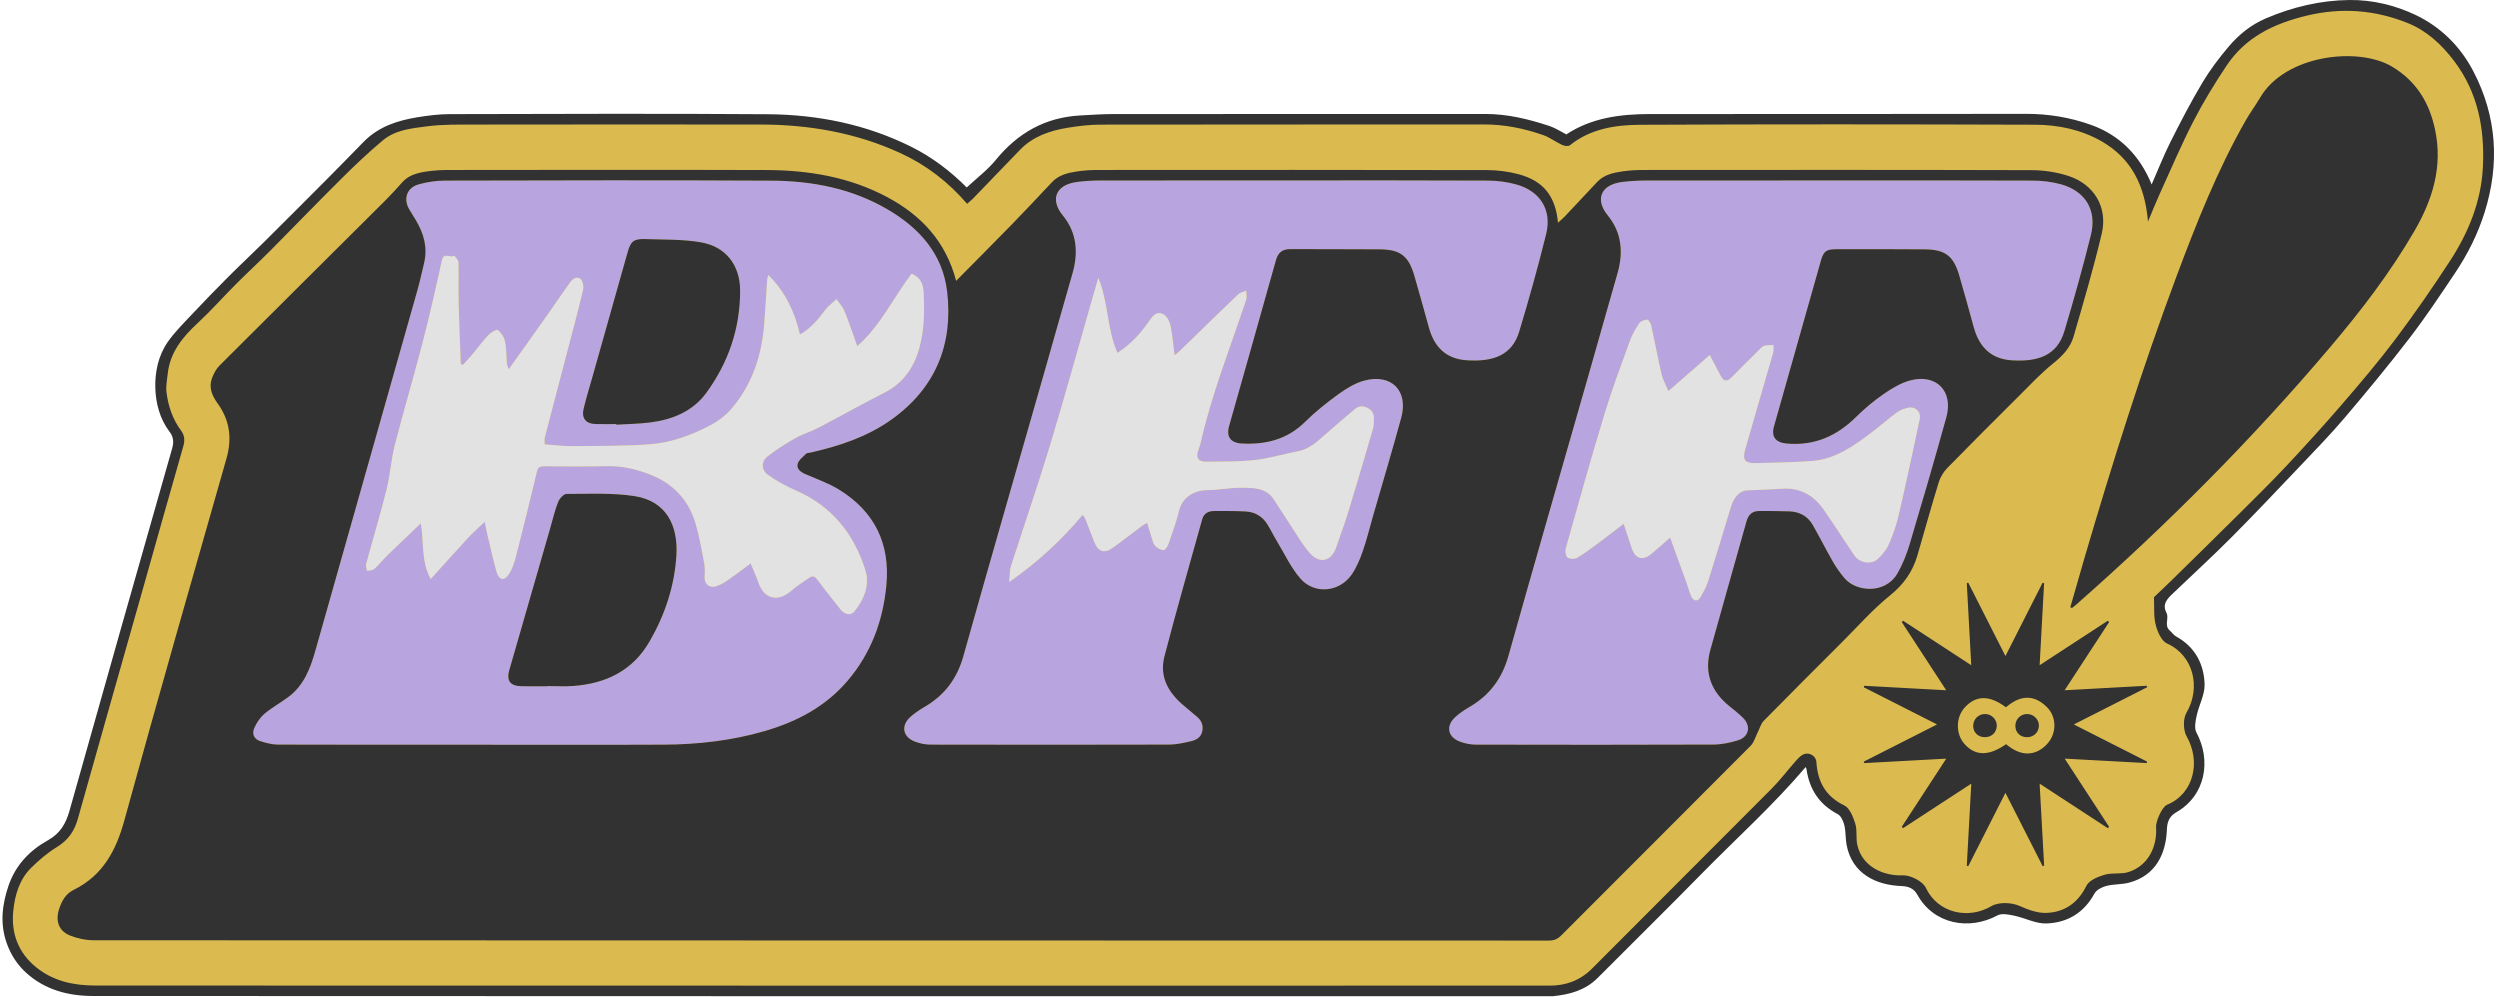 <?xml version="1.0" encoding="UTF-8"?><svg xmlns="http://www.w3.org/2000/svg" xmlns:xlink="http://www.w3.org/1999/xlink" height="200.0" preserveAspectRatio="xMidYMid meet" version="1.0" viewBox="-0.5 -0.0 501.7 200.0" width="501.7" zoomAndPan="magnify"><g clip-rule="evenodd" fill-rule="evenodd"><g id="change1_1"><path d="M311.031,198.663l-93.564-0.001 c-66.451,0-132.913-0.006-199.362-0.045c-5.145-0.003-9.354-1.461-12.512-4.335c-1.634-1.487-2.802-3.272-3.57-5.457 c-1.125-3.2-1.006-6.588,0.376-10.663c1.211-3.571,3.675-6.408,7.323-8.43c3.209-1.779,4.327-4.521,4.943-6.713 c6.169-21.945,12.904-45.722,20.591-72.685c0.496-1.739,0.264-3.154-0.729-4.456c-2.029-2.667-2.534-5.841-2.6-8.032 c-0.07-2.308,0.272-5.66,2.295-8.533c1.104-1.566,2.493-3.029,3.836-4.442l0.786-0.831c2.365-2.516,4.851-5.079,7.386-7.62 c1.241-1.242,2.508-2.461,3.775-3.68c1.111-1.069,2.223-2.138,3.317-3.223c4.368-4.335,8.717-8.689,13.058-13.05 c1.513-1.519,3.011-3.053,4.51-4.584l2.533-2.587c2.344-2.382,5.452-3.778,10.081-4.528c1.719-0.278,3.981-0.601,6.229-0.605 l9.904-0.021c9.011-0.022,18.021-0.045,27.032-0.045c10.072,0,18.887,0.03,26.948,0.088c10.354,0.075,19.857,2.236,28.245,6.423 c3.823,1.908,7.439,4.566,10.748,7.902l0.861,0.868l0.892-0.836c0.615-0.575,1.249-1.129,1.88-1.68 c1.413-1.234,2.875-2.51,4.094-4.003c4.337-5.311,9.56-8.067,15.966-8.431l0.965-0.055c1.885-0.109,3.835-0.223,5.734-0.226 c13.674-0.01,27.348-0.01,41.023-0.011c11.199-0.001,22.398-0.001,33.598-0.006c4.691,0,9.1,1.254,12.418,2.348 c0.688,0.227,1.371,0.607,2.098,1.011c0.369,0.204,0.744,0.413,1.129,0.607l0.654,0.33l0.609-0.404 c5.172-3.425,11.281-3.87,16.023-3.875c7.081-0.007,14.16-0.01,21.24-0.01l19.508,0.003c11.592,0,23.188-0.005,34.781-0.032 c4.416,0,8.615,0.713,12.582,2.122c5.33,1.895,9.187,5.683,11.463,11.262l1.123,2.754l1.193-2.724 c0.396-0.899,0.778-1.802,1.16-2.701c0.848-2.007,1.65-3.9,2.586-5.764c1.902-3.784,3.988-7.833,6.35-11.794 c1.345-2.259,3.039-4.583,5.178-7.105c2.08-2.453,4.371-4.192,7.003-5.316c5.429-2.319,10.913-3.524,16.3-3.582l0.282-0.002 c4.173,0,8.476,1,12.442,2.894c4.699,2.242,8.498,5.952,10.988,10.729c4.458,8.562,5.189,17.771,2.17,27.373 c-1.263,4.019-3.191,7.981-5.732,11.778l-0.494,0.737c-2.736,4.091-5.565,8.321-8.596,12.269 c-4.572,5.956-9.344,11.655-12.988,15.956c-2.377,2.803-4.973,5.525-7.482,8.159l-2.805,2.949 c-4.04,4.254-8.217,8.653-12.422,12.873c-2.547,2.558-5.225,5.082-7.814,7.525c-1.326,1.25-2.65,2.499-3.967,3.76 c-1.05,1.005-2.807,2.688-1.449,5.307c0.063,0.117,0.023,0.487-0.009,0.784c-0.085,0.789-0.224,2.109,0.957,3.128 c0.128,0.111,0.243,0.242,0.362,0.373c0.279,0.308,0.627,0.689,1.109,0.957c3.264,1.795,4.975,4.672,5.088,8.552 c0.03,1.071-0.377,2.241-0.807,3.48c-0.285,0.817-0.579,1.662-0.767,2.538c-0.3,1.403-0.565,3,0.089,4.222 c2.498,4.654,2.084,11.058-3.541,14.295c-1.676,0.965-2.461,2.366-2.543,4.545c-0.137,3.561-1.402,8.095-6.666,9.474 c-0.635,0.166-1.332,0.229-2.071,0.293c-0.812,0.072-1.651,0.146-2.493,0.367c-1.128,0.296-2.551,1.019-3.17,2.161 c-1.84,3.405-4.719,5.196-8.557,5.324l-0.145,0.001c-1.078,0-2.24-0.386-3.471-0.795c-0.826-0.275-1.68-0.56-2.563-0.744 c-0.709-0.147-1.578-0.328-2.408-0.328c-0.717,0-1.307,0.131-1.806,0.402c-1.763,0.953-3.712,1.459-5.638,1.459 c-3.746,0-6.924-1.857-8.719-5.095c-1.129-2.033-2.918-2.357-4.352-2.413c-3.139-0.123-8.578-1.221-9.723-7.206 c-0.101-0.524-0.137-1.085-0.176-1.677c-0.049-0.763-0.1-1.551-0.291-2.35c-0.131-0.543-0.662-2.368-1.98-3.058 c-3.217-1.683-5.046-4.321-5.59-8.066c-0.039-0.273-0.137-0.487-0.199-0.63l-0.766-1.973l-1.406,1.527 c-4.395,5.179-9.295,9.976-14.033,14.613c-2.217,2.17-4.508,4.414-6.719,6.668c-4.309,4.393-8.744,8.811-13.035,13.083 c-2.627,2.618-5.256,5.235-7.873,7.865c-1.936,1.943-4.393,2.936-8.219,3.318L311.031,198.663z" fill="#DBBB50"/></g><g id="change2_1"><path d="M161.259,91.06c0.18-0.184,0.567-0.164,0.861-0.23 c5.783-1.302,11.37-3.137,16.248-6.607c8.872-6.31,12.455-15.117,11.204-25.728c-0.889-7.539-5.565-12.746-11.964-16.486 c-7.198-4.207-15.129-5.712-23.305-5.759c-21.851-0.123-43.704-0.06-65.556-0.012c-1.735,0.002-3.517,0.287-5.194,0.745 c-2.388,0.652-3.168,2.866-1.95,4.985c0.426,0.74,0.896,1.457,1.334,2.191c1.605,2.679,2.421,5.514,1.666,8.646 c-0.447,1.855-0.853,3.723-1.372,5.557c-6.813,24.099-13.643,48.192-20.466,72.289c-1.001,3.534-2.301,6.904-5.376,9.205 c-1.566,1.174-3.313,2.122-4.806,3.377c-0.873,0.734-1.571,1.796-2.047,2.849c-0.521,1.146-0.098,2.251,1.199,2.653 c1.132,0.353,2.33,0.689,3.5,0.693c13.292,0.048,26.585,0.03,39.877,0.03c12.537,0,25.075,0.044,37.611-0.019 c6.856-0.034,13.64-0.805,20.247-2.729c6.448-1.879,12.222-4.904,16.648-10.118c4.683-5.514,7.078-11.961,7.759-19.107 c0.799-8.381-2.365-14.846-9.51-19.239c-2.078-1.277-4.439-2.1-6.694-3.079c-0.959-0.417-1.86-1.037-1.596-2.069 C159.777,92.322,160.635,91.695,161.259,91.06z M118.492,75.277c2.319-8.219,4.641-16.438,6.958-24.657 c0.617-2.186,1.224-2.721,3.536-2.638c3.755,0.134,7.571,0.011,11.243,0.663c4.979,0.886,7.788,4.603,7.797,9.672 c0.013,7.568-2.348,14.449-6.788,20.524c-2.73,3.733-6.811,5.375-11.295,5.94c-2.236,0.281-4.504,0.306-6.758,0.446 c-0.003-0.041-0.006-0.081-0.009-0.122c-1.357,0-2.716,0.019-4.074-0.005c-2.039-0.033-2.959-1.147-2.468-3.145 C117.186,79.713,117.865,77.501,118.492,75.277z M135.237,111.46c-0.374,6.141-2.291,11.914-5.383,17.266 c-3.408,5.898-8.78,8.459-15.332,8.935c-1.702,0.124-3.421,0.019-5.132,0.019c0,0.012,0,0.024,0,0.035 c-1.762,0-3.524,0.03-5.285-0.007c-2.209-0.045-3.009-1.096-2.397-3.237c2.727-9.521,5.482-19.032,8.23-28.548 c0.502-1.739,0.907-3.517,1.569-5.192c0.269-0.679,1.105-1.611,1.683-1.611c4.562,0.001,9.194-0.249,13.67,0.446 C133.226,100.551,135.6,105.49,135.237,111.46z M153.558,95.238c1.719,1.251,3.628,2.307,5.583,3.151 c7.228,3.12,11.703,8.687,14.01,15.984c0.93,2.941-0.197,5.834-2.134,8.259c-0.787,0.984-1.995,0.757-2.916-0.425 c-1.541-1.977-3.135-3.913-4.617-5.933c-0.533-0.724-1.012-0.738-1.631-0.306c-1.232,0.861-2.521,1.665-3.646,2.652 c-2.565,2.254-5.363,1.576-6.469-1.61c-0.452-1.302-1.035-2.559-1.604-3.945c-1.682,1.244-3.099,2.341-4.571,3.36 c-0.696,0.483-1.461,0.918-2.257,1.193c-1.493,0.519-2.552-0.478-2.403-2.027c0.089-0.925,0.049-1.896-0.125-2.81 c-0.489-2.554-0.933-5.132-1.66-7.622c-1.442-4.945-4.643-8.271-9.532-10.082c-2.729-1.009-5.441-1.608-8.362-1.531 c-4.125,0.106-8.255,0.041-12.383,0.022c-0.772-0.003-1.352,0.073-1.573,0.986c-1.375,5.686-2.753,11.371-4.208,17.036 c-0.338,1.315-0.775,2.698-1.542,3.786c-0.91,1.292-1.909,1.002-2.375-0.642c-0.71-2.504-1.261-5.054-1.87-7.586 c-0.151-0.63-0.265-1.268-0.507-2.436c-1.263,1.212-2.351,2.159-3.325,3.211c-2.45,2.646-4.85,5.338-7.507,8.276 c-1.962-3.562-1.311-7.214-1.984-11.183c-2.49,2.382-4.685,4.453-6.847,6.561c-0.861,0.839-1.599,1.812-2.495,2.608 c-0.332,0.295-0.957,0.259-1.448,0.373c-0.071-0.455-0.301-0.955-0.19-1.361c1.35-4.982,2.849-9.927,4.099-14.935 c0.738-2.95,0.919-6.042,1.674-8.988c1.767-6.895,3.803-13.719,5.585-20.609c1.404-5.429,2.651-10.9,3.839-16.381 c0.399-1.844,1.813-0.347,2.501-1.009c0.289,0.441,0.815,0.878,0.828,1.326c0.075,2.768-0.021,5.538,0.044,8.306 c0.096,4.054,0.28,8.106,0.427,12.16c0.138,0.052,0.276,0.104,0.414,0.155c0.622-0.676,1.269-1.329,1.859-2.032 c1.094-1.306,2.096-2.694,3.258-3.937c0.492-0.524,1.658-1.223,1.881-1.045c0.671,0.533,1.277,1.41,1.453,2.247 c0.305,1.457,0.26,2.986,0.386,4.482c0.024,0.279,0.165,0.548,0.364,1.174c1.43-1.997,2.705-3.761,3.96-5.537 c2.746-3.888,5.509-7.767,8.203-11.689c0.593-0.861,1.356-1.507,2.193-0.955c0.484,0.319,0.734,1.521,0.574,2.203 c-0.985,4.193-2.113,8.354-3.204,12.521c-1.495,5.718-3.006,11.434-4.486,17.156c-0.106,0.41-0.014,0.871-0.014,1.365 c1.942,0.132,3.783,0.375,5.621,0.358c5.118-0.046,10.248-0.013,15.348-0.368c4.443-0.309,8.631-1.857,12.542-3.971 c1.461-0.79,2.872-1.88,3.95-3.136c4.167-4.858,6.079-10.66,6.588-16.964c0.241-2.995,0.396-5.994,0.602-8.991 c0.019-0.271,0.13-0.536,0.228-0.919c3.387,3.354,5.285,7.363,6.347,11.938c2.306-1.317,3.673-3.076,5.035-4.876 c0.633-0.837,1.52-1.482,2.292-2.215c0.546,0.794,1.251,1.522,1.605,2.395c0.918,2.26,1.681,4.582,2.564,7.039 c4.737-4.167,7.289-9.8,10.898-14.533c1.93,0.739,2.354,2.242,2.431,3.821c0.178,3.715,0.133,7.434-0.86,11.059 c-1.096,3.999-3.272,7.117-7.109,9.043c-4.4,2.209-8.684,4.648-13.05,6.925c-1.555,0.811-3.273,1.318-4.795,2.179 c-1.901,1.073-3.75,2.272-5.482,3.602C152.259,92.562,152.21,94.257,153.558,95.238z M413.063,36.97 c-1.816-0.5-3.762-0.726-5.65-0.734c-13.04-0.061-26.08-0.033-39.121-0.033c-12.738,0-25.478-0.01-38.216,0.013 c-1.655,0.004-3.321,0.091-4.964,0.288c-4.512,0.539-5.496,3.631-3,6.679c2.842,3.471,3.199,7.455,1.98,11.684 c-1.961,6.814-3.871,13.644-5.82,20.461c-5.361,18.759-10.789,37.499-16.059,56.283c-1.275,4.547-3.775,7.912-7.81,10.253 c-0.997,0.577-1.974,1.235-2.826,2.002c-1.983,1.783-1.586,4.031,0.896,4.962c1.012,0.379,2.146,0.604,3.227,0.606 c15.859,0.036,31.721,0.05,47.58-0.013c1.678-0.007,3.407-0.354,5.014-0.859c2.219-0.698,2.642-2.878,0.992-4.511 c-0.82-0.813-1.727-1.541-2.632-2.261c-3.72-2.956-5.204-6.714-3.923-11.352c2.386-8.627,4.863-17.229,7.271-25.851 c0.383-1.37,1.2-2.049,2.593-2.043c2.014,0.009,4.029-0.005,6.039,0.079c1.988,0.082,3.621,0.943,4.625,2.689 c1.402,2.44,2.66,4.964,4.064,7.404c0.672,1.165,1.459,2.288,2.332,3.313c2.416,2.838,8.197,3.155,10.564-0.867 c1.08-1.837,1.895-3.885,2.506-5.933c2.533-8.481,5.014-16.979,7.371-25.51c1.447-5.229-2.018-8.772-7.252-7.383 c-1.881,0.499-3.677,1.585-5.303,2.707c-1.979,1.366-3.855,2.933-5.564,4.625c-3.867,3.832-8.354,5.812-13.863,5.343 c-2.268-0.191-3.205-1.344-2.602-3.477c3.139-11.08,6.275-22.16,9.41-33.241c0.521-1.839,1.055-2.282,2.994-2.283 c5.941-0.007,11.883-0.028,17.824,0.026c4.166,0.038,5.809,1.322,6.959,5.304c0.99,3.431,1.951,6.87,2.891,10.314 c1.08,3.964,3.457,6.407,7.713,6.658c5.228,0.309,9.01-0.984,10.469-5.833c1.925-6.402,3.721-12.85,5.334-19.336 C420.347,42.163,418.003,38.334,413.063,36.97z M355.324,70.833c-1.851,6.453-3.757,12.891-5.593,19.349 c-0.609,2.14-0.076,2.807,2.14,2.754c3.712-0.086,7.429-0.153,11.132-0.414c4.896-0.346,8.686-3.145,12.416-5.981 c1.596-1.213,3.09-2.562,4.709-3.74c0.666-0.484,1.512-0.814,2.322-0.98c1.45-0.298,2.611,0.847,2.305,2.283 c-1.373,6.458-2.752,12.916-4.242,19.348c-0.461,1.99-1.15,3.955-1.982,5.82c-0.49,1.104-1.342,2.125-2.244,2.947 c-1.268,1.155-3.627,0.738-4.627-0.726c-2.063-3.025-4.027-6.118-6.107-9.13c-2.016-2.916-4.729-4.541-8.41-4.283 c-2.352,0.163-4.711,0.194-7.064,0.327c-1.424,0.078-2.628,1.369-3.182,3.202c-1.525,5.04-3.046,10.083-4.637,15.103 c-0.344,1.084-0.924,2.109-1.492,3.105c-0.521,0.912-1.35,0.896-1.824-0.062c-0.42-0.844-0.621-1.793-0.944-2.685 c-1.097-3.042-2.204-6.078-3.339-9.198c-1.371,1.197-2.58,2.319-3.859,3.354c-1.707,1.382-3.178,0.863-3.867-1.288 c-0.484-1.514-0.996-3.017-1.594-4.825c-1.676,1.28-3.113,2.403-4.581,3.49c-1.529,1.132-3.037,2.31-4.661,3.292 c-0.518,0.313-1.549,0.314-2.023-0.011c-0.379-0.261-0.504-1.3-0.34-1.88c2.531-8.975,5.037-17.956,7.744-26.877 c1.498-4.938,3.322-9.777,5.078-14.631c0.459-1.262,1.129-2.472,1.875-3.589c0.297-0.443,1.061-0.734,1.629-0.763 c0.26-0.013,0.715,0.741,0.816,1.206c0.723,3.272,1.328,6.572,2.08,9.837c0.238,1.028,0.809,1.979,1.367,3.296 c2.926-2.553,5.576-4.867,8.293-7.237c0.789,1.506,1.494,2.861,2.209,4.208c0.631,1.187,1.344,1.133,2.232,0.217 c1.788-1.842,3.623-3.638,5.449-5.442c0.318-0.315,0.648-0.723,1.045-0.833c0.584-0.164,1.232-0.099,1.852-0.131 C355.382,69.79,355.466,70.344,355.324,70.833z M304.368,66.572c1.961-6.496,3.8-13.036,5.422-19.624 c1.172-4.75-1.152-8.532-5.861-9.893c-1.902-0.55-3.953-0.806-5.938-0.815c-13.04-0.068-26.081-0.037-39.12-0.037 c-12.79,0-25.578-0.01-38.367,0.014c-1.605,0.003-3.222,0.088-4.813,0.289c-4.472,0.57-5.441,3.642-2.916,6.721 c2.845,3.472,3.155,7.471,1.938,11.691c-1.963,6.814-3.879,13.642-5.827,20.46c-5.361,18.759-10.782,37.5-16.054,56.282 c-1.261,4.494-3.737,7.824-7.713,10.153c-0.994,0.583-1.975,1.229-2.842,1.983c-2.057,1.787-1.661,4.113,0.875,5.051 c0.97,0.359,2.051,0.583,3.082,0.586c15.96,0.035,31.921,0.041,47.883-0.005c1.436-0.004,2.89-0.33,4.301-0.654 c1.088-0.251,2.106-0.747,2.362-2.045c0.253-1.28-0.237-2.243-1.225-3.03c-0.786-0.627-1.528-1.309-2.309-1.944 c-3.188-2.603-5.147-5.858-4.066-10.022c2.385-9.196,5.026-18.326,7.567-27.481c0.332-1.197,1.211-1.696,2.381-1.697 c2.113-0.003,4.231-0.026,6.34,0.089c1.862,0.102,3.379,0.97,4.372,2.587c0.709,1.156,1.303,2.382,2.006,3.541 c1.504,2.484,2.75,5.205,4.639,7.356c2.809,3.198,7.77,2.723,10.227-0.761c0.996-1.412,1.684-3.09,2.262-4.733 c0.799-2.273,1.361-4.63,2.029-6.949c1.906-6.62,3.89-13.221,5.701-19.866c1.476-5.41-1.979-8.901-7.43-7.436 c-1.83,0.492-3.582,1.571-5.143,2.697c-2.359,1.705-4.664,3.539-6.73,5.583c-3.582,3.543-7.891,4.591-12.708,4.338 c-2.24-0.118-3.142-1.359-2.531-3.516c3.138-11.08,6.287-22.158,9.388-33.248c0.436-1.554,1.287-2.253,2.902-2.242 c5.99,0.039,11.982-0.01,17.975,0.046c4.129,0.038,5.768,1.347,6.92,5.356c0.986,3.431,1.953,6.868,2.896,10.312 c1.068,3.899,3.402,6.313,7.598,6.594C299.056,72.651,302.923,71.357,304.368,66.572z M249.574,60.169 c-3.181,9.561-6.937,18.936-9.151,28.805c-0.109,0.486-0.32,0.95-0.476,1.428c-0.475,1.461,0.003,2.259,1.526,2.244 c3.29-0.033,6.601,0.034,9.86-0.327c2.91-0.321,5.754-1.211,8.645-1.759c2.201-0.418,3.738-1.82,5.32-3.227 c1.984-1.765,4.031-3.463,6.051-5.188c0.818-0.698,1.648-0.779,2.634-0.254c1.003,0.534,1.308,1.325,1.234,2.36 c-0.042,0.6-0.021,1.223-0.185,1.788c-1.629,5.58-3.262,11.16-4.961,16.719c-0.732,2.395-1.642,4.735-2.438,7.113 c-0.904,2.699-3.223,3.381-5.166,1.236c-1.563-1.725-2.721-3.823-4.025-5.776c-1.14-1.706-2.211-3.458-3.352-5.162 c-1.531-2.285-4.004-2.26-6.307-2.285c-2.343-0.027-4.689,0.462-7.035,0.476c-2.681,0.016-4.995,1.526-5.612,4.057 c-0.559,2.287-1.367,4.516-2.142,6.743c-0.173,0.498-0.69,1.264-1.004,1.243c-0.599-0.041-1.314-0.437-1.708-0.913 c-0.422-0.509-0.547-1.273-0.769-1.938c-0.267-0.803-0.498-1.616-0.808-2.631c-0.442,0.265-0.774,0.427-1.066,0.645 c-1.968,1.471-3.896,2.996-5.897,4.418c-1.619,1.152-2.878,0.713-3.627-1.169c-0.632-1.584-1.218-3.187-1.838-4.774 c-0.068-0.174-0.226-0.312-0.517-0.7c-4.252,5.041-8.954,9.449-14.748,13.472c0.15-1.354,0.1-2.337,0.381-3.214 c2.585-8.069,5.362-16.079,7.82-24.188c2.952-9.736,5.645-19.553,8.451-29.334c0.369-1.286,0.745-2.569,1.248-4.302 c2.082,5.023,1.698,10.293,3.85,15.052c2.827-1.85,4.715-4.015,6.372-6.426c0.688-1,1.53-2.124,2.901-1.284 c0.646,0.395,1.172,1.326,1.336,2.104c0.401,1.896,0.56,3.846,0.854,6.06c0.452-0.371,0.767-0.594,1.041-0.859 c3.896-3.783,7.775-7.585,11.699-11.338c0.408-0.392,1.077-0.508,1.625-0.752C249.592,58.946,249.758,59.616,249.574,60.169z" fill="#B8A5E0"/></g><g id="change1_2"><path d="M491.995,12.244c-2.506-3.313-5.521-6.092-9.313-7.612 c-6.563-2.636-13.307-3.177-20.359-1.463c-6.553,1.591-12.176,4.305-15.974,9.98c-2.411,3.604-4.683,7.328-6.667,11.179 c-2.421,4.701-4.49,9.582-6.682,14.398c-0.801,1.76-1.518,3.558-2.441,5.738c-0.604-7.135-3.285-12.655-9.313-16.102 c-4.134-2.365-8.734-3.31-13.404-3.327c-26.383-0.091-52.768-0.11-79.15,0.015c-5.002,0.023-10.002,0.774-14.16,4.122 c-0.303,0.245-1.086,0.131-1.527-0.073c-1.307-0.606-2.49-1.521-3.835-1.99c-3.841-1.346-7.794-2.135-11.905-2.13 c-25.629,0.026-51.258-0.002-76.887,0.04c-2.191,0.003-4.402,0.265-6.57,0.619c-3.606,0.585-7.002,1.725-9.636,4.463 c-3.118,3.242-6.239,6.48-9.367,9.713c-0.369,0.38-0.788,0.71-1.222,1.097c-3.782-4.405-8.201-7.787-13.316-10.146 c-8.914-4.113-18.38-5.754-28.146-5.766c-19.184-0.021-38.369-0.02-57.552,0.008c-3.113,0.003-6.256-0.049-9.33,0.347 c-3.092,0.396-6.379,0.703-8.897,2.808c-2.874,2.402-5.601,4.995-8.261,7.636c-4.825,4.785-9.538,9.686-14.33,14.506 c-2.257,2.27-4.616,4.438-6.878,6.704c-2.579,2.583-5,5.331-7.675,7.809c-3.058,2.833-5.577,5.894-6.04,10.212 c-0.13,1.217-0.392,2.466-0.249,3.66c0.341,2.812,1.242,5.458,2.96,7.776c0.7,0.943,0.748,1.95,0.413,3.118 c-2.769,9.644-5.472,19.307-8.206,28.96c-4.323,15.272-8.671,30.537-12.963,45.819c-0.685,2.441-1.944,4.247-4.155,5.604 c-1.897,1.162-3.65,2.646-5.233,4.221c-2.337,2.327-3.236,5.452-3.557,8.591c-0.457,4.469,0.956,8.377,4.559,11.317 c3.492,2.849,7.642,3.687,11.957,3.688c97.279,0.028,194.56,0.021,291.84,0.017c3.291,0,6.124-1.063,8.509-3.462 c11.966-12.031,23.998-23.996,35.964-36.026c1.728-1.737,3.218-3.707,4.839-5.551c0.395-0.448,0.813-0.913,1.311-1.227 c1.209-0.763,2.781,0.048,2.871,1.416c0.258,3.933,1.839,6.876,5.607,8.692c1.09,0.526,1.773,2.326,2.201,3.681 c0.416,1.316,0.094,2.85,0.396,4.223c0.994,4.511,5.432,6.295,9.158,6.12c1.441-0.067,3.963,1.156,4.589,2.485 c2.427,5.15,8.563,6.416,13.161,3.699c1.508-0.889,4.094-0.742,5.676-0.037c1.688,0.754,3.615,1.467,5.404,1.391 c3.625-0.152,6.291-1.992,7.99-5.438c0.539-1.094,2.297-1.82,3.646-2.22c1.522-0.452,3.306-0.056,4.81-0.541 c3.992-1.291,5.779-5.167,5.52-8.991c-0.076-1.144,1.172-4.083,2.221-4.516c5.432-2.243,6.764-8.739,3.93-13.696 c-0.707-1.233-0.756-3.558-0.051-4.759c2.955-5.029,1.438-11.518-3.884-13.898c-1.122-0.502-1.933-2.358-2.286-3.744 c-0.441-1.718-0.256-3.597-0.347-5.554c0.966-0.92,2.165-2.036,3.334-3.183c4.526-4.444,9.06-8.881,13.56-13.352 c3.255-3.234,6.533-6.451,9.672-9.796c3.797-4.05,7.537-8.16,11.158-12.367c3.702-4.298,7.388-8.626,10.791-13.159 c3.816-5.082,7.439-10.323,10.908-15.651c3.705-5.692,6.242-11.905,6.584-18.782C498.146,25.86,496.796,18.591,491.995,12.244z M369.176,128.849c-5.259,5.25-10.519,10.501-15.726,15.804c-0.576,0.587-0.807,1.515-1.197,2.284 c-0.467,0.92-0.74,2.033-1.434,2.73c-12.641,12.707-25.34,25.356-38,38.046c-0.732,0.733-1.447,1.044-2.492,1.042 c-97.327-0.023-194.655-0.017-291.983-0.062c-1.608,0-3.309-0.358-4.803-0.959c-2.247-0.902-2.942-2.909-2.199-5.246 c0.519-1.632,1.322-3.108,2.896-3.883c5.888-2.897,8.548-7.88,10.235-14.032c6.646-24.237,13.576-48.396,20.475-72.563 c1.164-4.078,0.657-7.714-1.823-11.126c-1.104-1.519-1.799-3.195-1.048-5.078c0.345-0.865,0.801-1.771,1.448-2.418 c11.083-11.075,22.208-22.109,33.311-33.166c1.173-1.168,2.287-2.396,3.386-3.636c1.294-1.46,3.052-1.896,4.839-2.167 c1.486-0.225,3.006-0.309,4.513-0.31c21.248-0.019,42.496-0.061,63.744,0.011c8.463,0.028,16.689,1.396,24.268,5.453 c6.785,3.634,11.709,8.856,13.792,16.784c3.911-3.957,7.665-7.715,11.37-11.519c2.657-2.729,5.261-5.509,7.868-8.287 c1.367-1.455,3.178-1.868,5.014-2.148c1.387-0.212,2.806-0.294,4.21-0.296c26.031-0.015,52.063-0.029,78.094,0.023 c2.085,0.004,4.227,0.283,6.243,0.813c5.04,1.323,7.493,4.39,7.979,9.75c0.525-0.479,0.975-0.837,1.363-1.25 c2.17-2.294,4.332-4.595,6.48-6.906c1.359-1.463,3.186-1.861,5.02-2.136c1.438-0.215,2.906-0.292,4.361-0.294 c25.932-0.016,51.861-0.041,77.791,0.037c2.471,0.009,5.039,0.392,7.383,1.148c5.201,1.682,7.971,6.307,6.723,11.588 c-1.643,6.954-3.672,13.821-5.66,20.689c-0.656,2.261-2.258,3.889-4.131,5.398c-2.49,2.006-4.689,4.38-6.965,6.644 c-4.771,4.745-9.537,9.495-14.238,14.309c-0.764,0.783-1.402,1.838-1.723,2.882c-1.498,4.876-2.852,9.794-4.283,14.69 c-0.955,3.267-2.768,5.806-5.5,8.012C375.317,122.3,372.339,125.692,369.176,128.849z M430.358,152.825 c-0.012,0.103-0.025,0.206-0.039,0.311c-5.416-0.294-10.834-0.586-16.477-0.893c3.027,4.646,5.971,9.164,8.914,13.682 c-0.084,0.092-0.168,0.184-0.252,0.274c-4.506-2.94-9.011-5.88-13.693-8.937c0.311,5.641,0.609,11.045,0.906,16.449 c-0.098,0.039-0.193,0.079-0.291,0.12c-2.467-4.859-4.936-9.721-7.475-14.723c-2.537,5.005-4.998,9.858-7.459,14.712 c-0.1-0.026-0.199-0.054-0.299-0.08c0.295-5.397,0.59-10.795,0.902-16.476c-4.656,3.037-9.164,5.979-13.672,8.92 c-0.096-0.08-0.193-0.16-0.289-0.24c2.934-4.498,5.867-8.995,8.938-13.7c-5.648,0.306-11.06,0.6-16.471,0.895 c-0.027-0.1-0.055-0.198-0.082-0.298c4.852-2.461,9.703-4.922,14.709-7.461c-4.996-2.533-9.848-4.994-14.699-7.455 c0.021-0.102,0.045-0.203,0.066-0.304c5.389,0.294,10.777,0.589,16.469,0.899c-3.033-4.656-5.97-9.161-8.904-13.664 c0.076-0.101,0.154-0.2,0.23-0.3c4.492,2.932,8.984,5.862,13.699,8.939c-0.307-5.648-0.602-11.061-0.896-16.472 c0.1-0.031,0.197-0.061,0.295-0.091c2.459,4.849,4.916,9.695,7.464,14.722c2.534-5.002,4.993-9.849,7.45-14.697 c0.104,0.019,0.205,0.035,0.308,0.054c-0.294,5.418-0.589,10.835-0.896,16.483c4.664-3.044,9.174-5.985,13.682-8.928 c0.088,0.09,0.176,0.18,0.264,0.271c-2.943,4.512-5.887,9.023-8.928,13.684c5.646-0.31,11.057-0.606,16.465-0.904 c0.035,0.097,0.07,0.194,0.105,0.292c-4.84,2.455-9.68,4.91-14.727,7.47C420.677,147.916,425.519,150.37,430.358,152.825z M484.003,46.396c-4.799,8.261-10.577,15.812-16.725,23.082c-15.764,18.638-32.957,35.874-51.279,51.993 c-0.219,0.193-0.459,0.363-0.69,0.544c-0.114-0.05-0.229-0.099-0.343-0.147c0.953-3.319,1.893-6.646,2.865-9.959 c5.584-19.007,11.51-37.904,18.457-56.465c4.002-10.695,8.199-21.315,13.877-31.271c0.896-1.571,1.986-3.032,2.902-4.594 c5.019-8.563,19.664-10.287,26.492-6.195c4.887,2.928,7.484,7.249,8.62,12.682C489.729,33.464,487.679,40.068,484.003,46.396z M402.054,141.936c-3.295-2.453-5.992-2.443-8.264,0.028c-1.816,1.979-1.85,5.306-0.075,7.314c2.171,2.456,4.888,2.496,8.364,0.064 c3.584,3.027,6.433,1.881,8.214-0.009c1.921-2.04,2.024-5.365,0.028-7.384C407.534,139.133,404.717,139.641,402.054,141.936z M397.845,147.939c-1.406,0.001-2.389-0.966-2.365-2.328c0.021-1.313,1.111-2.354,2.432-2.321c1.262,0.029,2.305,1.072,2.305,2.303 C400.217,146.946,399.213,147.939,397.845,147.939z M406.382,147.94c-1.416,0.038-2.42-0.882-2.441-2.237 c-0.02-1.337,0.997-2.391,2.328-2.414c1.248-0.021,2.336,0.983,2.395,2.212C408.726,146.835,407.726,147.904,406.382,147.94z" fill="#DBBB50"/></g><g id="change3_1"><path d="M184.853,58.758c0.178,3.715,0.133,7.434-0.86,11.059 c-1.096,3.999-3.272,7.117-7.109,9.043c-4.4,2.209-8.684,4.648-13.05,6.925c-1.555,0.811-3.273,1.318-4.795,2.179 c-1.901,1.073-3.75,2.272-5.482,3.602c-1.297,0.997-1.346,2.692,0.002,3.673c1.719,1.251,3.628,2.307,5.583,3.151 c7.228,3.12,11.703,8.687,14.01,15.984c0.93,2.941-0.197,5.834-2.134,8.259c-0.787,0.984-1.995,0.757-2.916-0.425 c-1.541-1.977-3.135-3.913-4.617-5.933c-0.533-0.724-1.012-0.738-1.631-0.306c-1.232,0.861-2.521,1.665-3.646,2.652 c-2.565,2.254-5.363,1.576-6.469-1.61c-0.452-1.302-1.035-2.559-1.604-3.945c-1.682,1.244-3.099,2.341-4.571,3.36 c-0.696,0.483-1.461,0.918-2.257,1.193c-1.493,0.519-2.552-0.478-2.403-2.027c0.089-0.925,0.049-1.896-0.125-2.81 c-0.489-2.554-0.933-5.132-1.66-7.622c-1.442-4.945-4.643-8.271-9.532-10.082c-2.729-1.009-5.441-1.608-8.362-1.531 c-4.125,0.106-8.255,0.041-12.383,0.022c-0.772-0.003-1.352,0.073-1.573,0.986c-1.375,5.686-2.753,11.371-4.208,17.036 c-0.338,1.315-0.775,2.698-1.542,3.786c-0.91,1.292-1.909,1.002-2.375-0.642c-0.71-2.504-1.261-5.054-1.87-7.586 c-0.151-0.63-0.265-1.268-0.507-2.436c-1.263,1.212-2.351,2.159-3.325,3.211c-2.45,2.646-4.85,5.338-7.507,8.276 c-1.962-3.562-1.311-7.214-1.984-11.183c-2.49,2.382-4.685,4.453-6.847,6.561c-0.861,0.839-1.599,1.812-2.495,2.608 c-0.332,0.295-0.957,0.259-1.448,0.373c-0.071-0.455-0.301-0.955-0.19-1.361c1.35-4.982,2.849-9.927,4.099-14.935 c0.738-2.95,0.919-6.042,1.674-8.988c1.767-6.895,3.803-13.719,5.585-20.609c1.404-5.429,2.651-10.9,3.839-16.381 c0.399-1.844,1.813-0.347,2.501-1.009c0.289,0.441,0.815,0.878,0.828,1.326c0.075,2.768-0.021,5.538,0.044,8.306 c0.096,4.054,0.28,8.106,0.427,12.16c0.138,0.052,0.276,0.104,0.414,0.155c0.622-0.676,1.269-1.329,1.859-2.032 c1.094-1.306,2.096-2.694,3.258-3.937c0.492-0.524,1.658-1.223,1.881-1.045c0.671,0.533,1.277,1.41,1.453,2.247 c0.305,1.457,0.26,2.986,0.386,4.482c0.024,0.279,0.165,0.548,0.364,1.174c1.43-1.997,2.705-3.761,3.96-5.537 c2.746-3.888,5.509-7.767,8.203-11.689c0.593-0.861,1.356-1.507,2.193-0.955c0.484,0.319,0.734,1.521,0.574,2.203 c-0.985,4.193-2.113,8.354-3.204,12.521c-1.495,5.718-3.006,11.434-4.486,17.156c-0.106,0.41-0.014,0.871-0.014,1.365 c1.942,0.132,3.783,0.375,5.621,0.358c5.118-0.046,10.248-0.013,15.348-0.368c4.443-0.309,8.631-1.857,12.542-3.971 c1.461-0.79,2.872-1.88,3.95-3.136c4.167-4.858,6.079-10.66,6.588-16.964c0.241-2.995,0.396-5.994,0.602-8.991 c0.019-0.271,0.13-0.536,0.228-0.919c3.387,3.354,5.285,7.363,6.347,11.938c2.306-1.317,3.673-3.076,5.035-4.876 c0.633-0.837,1.52-1.482,2.292-2.215c0.546,0.794,1.251,1.522,1.605,2.395c0.918,2.26,1.681,4.582,2.564,7.039 c4.737-4.167,7.289-9.8,10.898-14.533C184.353,55.676,184.777,57.179,184.853,58.758z M382.45,81.82 c-0.811,0.166-1.656,0.496-2.322,0.98c-1.619,1.179-3.113,2.527-4.709,3.74c-3.73,2.837-7.52,5.636-12.416,5.981 c-3.703,0.261-7.42,0.328-11.132,0.414c-2.216,0.053-2.749-0.614-2.14-2.754c1.836-6.458,3.742-12.896,5.593-19.349 c0.142-0.489,0.058-1.044,0.079-1.567c-0.619,0.032-1.268-0.033-1.852,0.131c-0.396,0.11-0.727,0.518-1.045,0.833 c-1.826,1.805-3.661,3.601-5.449,5.442c-0.889,0.916-1.602,0.97-2.232-0.217c-0.715-1.347-1.42-2.702-2.209-4.208 c-2.717,2.37-5.367,4.685-8.293,7.237c-0.559-1.316-1.129-2.268-1.367-3.296c-0.752-3.265-1.357-6.564-2.08-9.837 c-0.102-0.465-0.557-1.219-0.816-1.206c-0.568,0.028-1.332,0.319-1.629,0.763c-0.746,1.117-1.416,2.327-1.875,3.589 c-1.756,4.854-3.58,9.693-5.078,14.631c-2.707,8.921-5.213,17.902-7.744,26.877c-0.164,0.58-0.039,1.619,0.34,1.88 c0.475,0.325,1.506,0.323,2.023,0.011c1.624-0.982,3.132-2.16,4.661-3.292c1.468-1.087,2.905-2.21,4.581-3.49 c0.598,1.809,1.109,3.312,1.594,4.825c0.689,2.151,2.16,2.67,3.867,1.288c1.279-1.035,2.488-2.157,3.859-3.354 c1.135,3.12,2.242,6.156,3.339,9.198c0.323,0.892,0.524,1.841,0.944,2.685c0.475,0.957,1.303,0.974,1.824,0.062 c0.568-0.996,1.148-2.021,1.492-3.105c1.591-5.02,3.111-10.063,4.637-15.103c0.554-1.833,1.758-3.124,3.182-3.202 c2.354-0.133,4.713-0.164,7.064-0.327c3.682-0.258,6.395,1.367,8.41,4.283c2.08,3.012,4.044,6.104,6.107,9.13 c1,1.464,3.359,1.881,4.627,0.726c0.902-0.822,1.754-1.843,2.244-2.947c0.832-1.865,1.521-3.83,1.982-5.82 c1.49-6.432,2.869-12.89,4.242-19.348C385.062,82.667,383.9,81.522,382.45,81.82z M273.982,81.891 c-0.985-0.525-1.815-0.444-2.634,0.254c-2.02,1.726-4.066,3.424-6.051,5.188c-1.582,1.406-3.119,2.809-5.32,3.227 c-2.891,0.548-5.734,1.438-8.645,1.759c-3.259,0.361-6.571,0.294-9.86,0.327c-1.523,0.015-2-0.783-1.526-2.244 c0.156-0.478,0.367-0.941,0.476-1.428c2.214-9.869,5.97-19.244,9.151-28.805c0.184-0.554,0.018-1.224,0.015-1.84 c-0.548,0.244-1.217,0.36-1.625,0.752c-3.924,3.753-7.803,7.555-11.699,11.338c-0.274,0.266-0.588,0.488-1.041,0.859 c-0.294-2.214-0.453-4.164-0.854-6.06c-0.164-0.778-0.689-1.71-1.336-2.104c-1.371-0.84-2.214,0.284-2.901,1.284 c-1.657,2.411-3.545,4.576-6.372,6.426c-2.152-4.759-1.768-10.028-3.85-15.052c-0.502,1.732-0.879,3.016-1.248,4.302 c-2.806,9.781-5.499,19.598-8.451,29.334c-2.458,8.109-5.234,16.119-7.82,24.188c-0.281,0.877-0.231,1.86-0.381,3.214 c5.794-4.022,10.496-8.431,14.748-13.472c0.292,0.389,0.449,0.526,0.517,0.7c0.621,1.588,1.207,3.19,1.838,4.774 c0.749,1.882,2.008,2.321,3.627,1.169c2.001-1.422,3.93-2.947,5.897-4.418c0.292-0.218,0.625-0.38,1.066-0.645 c0.31,1.015,0.541,1.828,0.808,2.631c0.222,0.665,0.347,1.43,0.769,1.938c0.394,0.477,1.108,0.872,1.708,0.913 c0.314,0.021,0.831-0.745,1.004-1.243c0.774-2.228,1.583-4.456,2.142-6.743c0.617-2.53,2.932-4.041,5.612-4.057 c2.346-0.014,4.692-0.503,7.035-0.476c2.303,0.025,4.776,0,6.307,2.285c1.141,1.704,2.212,3.456,3.352,5.162 c1.305,1.953,2.463,4.052,4.025,5.776c1.943,2.145,4.262,1.463,5.166-1.236c0.796-2.378,1.705-4.719,2.438-7.113 c1.699-5.559,3.332-11.139,4.961-16.719c0.164-0.565,0.143-1.188,0.185-1.788C275.29,83.216,274.985,82.425,273.982,81.891z" fill="#E2E2E2"/></g><g id="change4_1"><path d="M495.849,14.301c-2.598-4.988-6.536-8.888-11.563-11.285 c-4.113-1.964-8.682-3.063-13.279-3.015c-5.799,0.062-11.4,1.385-16.781,3.684c-3.004,1.283-5.426,3.25-7.469,5.659 c-1.936,2.284-3.768,4.706-5.299,7.275c-2.299,3.857-4.375,7.858-6.393,11.873c-1.387,2.763-2.513,5.655-3.773,8.524 c-2.362-5.793-6.4-9.91-12.207-11.973c-4.158-1.477-8.515-2.207-13.005-2.194c-25.176,0.059-50.353,0.013-75.528,0.039 c-5.928,0.007-11.705,0.765-16.717,4.084c-1.164-0.59-2.229-1.303-3.401-1.69c-4.156-1.369-8.382-2.414-12.812-2.41 c-24.873,0.012-49.748-0.003-74.622,0.017c-2.257,0.003-4.516,0.155-6.77,0.283c-6.973,0.394-12.467,3.5-16.869,8.891 c-1.679,2.056-3.866,3.695-5.858,5.559c-3.172-3.196-6.877-6.043-11.08-8.142c-9.053-4.518-18.772-6.482-28.798-6.555 c-21.297-0.155-42.597-0.065-63.896-0.021c-2.144,0.005-4.306,0.278-6.427,0.621c-4.017,0.65-7.814,1.877-10.777,4.889 c-2.347,2.388-4.676,4.794-7.038,7.165c-4.339,4.359-8.686,8.711-13.052,13.045c-2.344,2.324-4.764,4.571-7.096,6.907 c-2.507,2.513-4.98,5.062-7.412,7.646c-1.643,1.747-3.361,3.462-4.734,5.41c-1.933,2.743-2.621,6.115-2.524,9.297 c0.092,3.018,0.892,6.175,2.857,8.756c0.792,1.039,0.888,2.057,0.521,3.35c-6.905,24.218-13.778,48.445-20.594,72.689 c-0.729,2.595-1.872,4.583-4.341,5.951c-3.693,2.047-6.521,5.041-7.906,9.126c-1.276,3.765-1.75,7.563-0.371,11.486 c0.83,2.357,2.124,4.343,3.91,5.97c3.767,3.427,8.469,4.66,13.359,4.662c97.582,0.059,195.164,0.044,292.747,0.044 c0.1,0,0.201,0.008,0.301-0.002c3.359-0.335,6.494-1.18,8.986-3.683c6.963-6.994,14.004-13.91,20.914-20.954 c6.932-7.066,14.316-13.693,20.814-21.348c0.061,0.158,0.143,0.295,0.164,0.44c0.586,4.042,2.557,7.068,6.254,9.002 c0.666,0.35,1.139,1.414,1.338,2.236c0.309,1.285,0.205,2.663,0.455,3.967c1.117,5.841,6.009,8.038,10.91,8.229 c1.52,0.059,2.58,0.468,3.299,1.765c3.313,5.974,10.445,7.173,16.059,4.132c0.863-0.468,2.266-0.174,3.357,0.054 c2.182,0.453,4.34,1.634,6.475,1.563c4.174-0.14,7.529-2.107,9.623-5.982c0.4-0.741,1.496-1.311,2.381-1.543 c1.479-0.387,3.088-0.274,4.566-0.66c5.445-1.427,7.422-5.909,7.604-10.644c0.063-1.671,0.553-2.719,1.912-3.501 c5.91-3.401,7.008-10.423,4.023-15.981c-0.469-0.873-0.201-2.271,0.032-3.362c0.458-2.132,1.661-4.233,1.601-6.32 c-0.121-4.094-1.934-7.524-5.734-9.615c-0.488-0.27-0.824-0.805-1.26-1.182c-1.178-1.019-0.092-2.458-0.654-3.541 c-0.898-1.731,0.117-2.776,1.203-3.816c3.934-3.77,7.959-7.446,11.801-11.306c4.723-4.738,9.317-9.605,13.926-14.455 c2.998-3.157,6.04-6.283,8.854-9.602c4.447-5.246,8.839-10.549,13.025-16.004c3.234-4.213,6.18-8.653,9.137-13.071 c2.512-3.752,4.527-7.77,5.889-12.101C501.171,32.877,500.585,23.396,495.849,14.301z M497.765,33.556 c-0.342,6.877-2.879,13.09-6.584,18.782c-3.469,5.328-7.092,10.569-10.908,15.651c-3.403,4.533-7.089,8.861-10.791,13.159 c-3.621,4.207-7.361,8.317-11.158,12.367c-3.139,3.345-6.417,6.562-9.672,9.796c-4.5,4.471-9.033,8.907-13.56,13.352 c-1.169,1.146-2.368,2.263-3.334,3.183c0.091,1.957-0.095,3.836,0.347,5.554c0.354,1.386,1.164,3.242,2.286,3.744 c5.321,2.381,6.839,8.869,3.884,13.898c-0.705,1.201-0.656,3.525,0.051,4.759c2.834,4.957,1.502,11.453-3.93,13.696 c-1.049,0.433-2.297,3.372-2.221,4.516c0.26,3.824-1.527,7.7-5.52,8.991c-1.504,0.485-3.287,0.089-4.81,0.541 c-1.349,0.399-3.106,1.126-3.646,2.22c-1.699,3.445-4.365,5.285-7.99,5.438c-1.789,0.076-3.717-0.637-5.404-1.391 c-1.582-0.705-4.168-0.852-5.676,0.037c-4.598,2.717-10.734,1.451-13.161-3.699c-0.626-1.329-3.147-2.553-4.589-2.485 c-3.727,0.175-8.164-1.609-9.158-6.12c-0.303-1.373,0.02-2.906-0.396-4.223c-0.428-1.354-1.111-3.154-2.201-3.681 c-3.769-1.816-5.35-4.76-5.607-8.692c-0.09-1.368-1.662-2.179-2.871-1.416c-0.498,0.313-0.916,0.778-1.311,1.227 c-1.621,1.844-3.111,3.813-4.839,5.551c-11.966,12.03-23.998,23.995-35.964,36.026c-2.385,2.398-5.218,3.462-8.509,3.462 c-97.28,0.005-194.561,0.012-291.84-0.017c-4.315-0.002-8.465-0.84-11.957-3.688c-3.604-2.94-5.016-6.849-4.559-11.317 c0.321-3.139,1.22-6.264,3.557-8.591c1.583-1.575,3.336-3.059,5.233-4.221c2.211-1.356,3.47-3.162,4.155-5.604 c4.292-15.282,8.64-30.547,12.963-45.819c2.733-9.653,5.437-19.316,8.206-28.96c0.335-1.168,0.287-2.175-0.413-3.118 c-1.719-2.318-2.62-4.965-2.96-7.776c-0.144-1.194,0.118-2.443,0.249-3.66c0.462-4.318,2.982-7.379,6.04-10.212 c2.675-2.478,5.096-5.226,7.675-7.809c2.262-2.266,4.621-4.435,6.878-6.704c4.792-4.82,9.505-9.721,14.33-14.506 c2.66-2.641,5.387-5.233,8.261-7.636c2.518-2.104,5.806-2.412,8.897-2.808c3.074-0.396,6.217-0.344,9.33-0.347 c19.184-0.027,38.368-0.029,57.552-0.008c9.767,0.012,19.232,1.652,28.146,5.766c5.115,2.359,9.534,5.741,13.316,10.146 c0.434-0.387,0.853-0.717,1.222-1.097c3.128-3.232,6.249-6.471,9.367-9.713c2.634-2.738,6.03-3.878,9.636-4.463 c2.167-0.354,4.379-0.616,6.57-0.619c25.629-0.042,51.258-0.014,76.887-0.04c4.111-0.005,8.064,0.784,11.905,2.13 c1.345,0.469,2.528,1.384,3.835,1.99c0.441,0.204,1.225,0.318,1.527,0.073c4.158-3.348,9.158-4.099,14.16-4.122 c26.383-0.125,52.768-0.105,79.15-0.015c4.67,0.018,9.271,0.962,13.404,3.327c6.027,3.446,8.709,8.967,9.313,16.102 c0.924-2.181,1.641-3.979,2.441-5.738c2.191-4.816,4.261-9.697,6.682-14.398c1.984-3.851,4.256-7.575,6.667-11.179 c3.798-5.676,9.421-8.39,15.974-9.98c7.053-1.714,13.797-1.173,20.359,1.463c3.791,1.521,6.807,4.3,9.313,7.612 C496.796,18.591,498.146,25.86,497.765,33.556z M378.776,119.505c2.732-2.206,4.545-4.745,5.5-8.012 c1.432-4.896,2.785-9.814,4.283-14.69c0.32-1.044,0.959-2.099,1.723-2.882c4.701-4.813,9.467-9.563,14.238-14.309 c2.275-2.264,4.475-4.638,6.965-6.644c1.873-1.51,3.475-3.138,4.131-5.398c1.988-6.868,4.018-13.735,5.66-20.689 c1.248-5.281-1.521-9.906-6.723-11.588c-2.344-0.757-4.912-1.14-7.383-1.148c-25.93-0.078-51.859-0.053-77.791-0.037 c-1.455,0.002-2.924,0.079-4.361,0.294c-1.834,0.274-3.66,0.673-5.02,2.136c-2.148,2.312-4.311,4.612-6.48,6.906 c-0.389,0.413-0.838,0.771-1.363,1.25c-0.486-5.36-2.939-8.427-7.979-9.75c-2.017-0.529-4.158-0.809-6.243-0.813 c-26.031-0.053-52.063-0.038-78.094-0.023c-1.404,0.002-2.823,0.084-4.21,0.296c-1.836,0.28-3.647,0.693-5.014,2.148 c-2.607,2.778-5.21,5.559-7.868,8.287c-3.705,3.804-7.459,7.562-11.37,11.519c-2.082-7.928-7.007-13.15-13.792-16.784 c-7.579-4.057-15.805-5.425-24.268-5.453c-21.248-0.071-42.496-0.029-63.744-0.011c-1.506,0.001-3.026,0.085-4.513,0.31 c-1.787,0.271-3.545,0.707-4.839,2.167c-1.099,1.239-2.213,2.468-3.386,3.636C65.733,51.279,54.608,62.313,43.525,73.388 c-0.647,0.646-1.103,1.553-1.448,2.418c-0.751,1.883-0.056,3.56,1.048,5.078c2.48,3.412,2.987,7.048,1.823,11.126 c-6.899,24.168-13.829,48.326-20.475,72.563c-1.687,6.152-4.347,11.135-10.235,14.032c-1.574,0.774-2.377,2.251-2.896,3.883 c-0.743,2.337-0.048,4.344,2.199,5.246c1.494,0.601,3.195,0.959,4.803,0.959c97.328,0.045,194.656,0.038,291.983,0.062 c1.045,0.002,1.76-0.309,2.492-1.042c12.66-12.689,25.359-25.339,38-38.046c0.693-0.697,0.967-1.811,1.434-2.73 c0.391-0.77,0.621-1.697,1.197-2.284c5.207-5.303,10.467-10.554,15.726-15.804C372.339,125.692,375.317,122.3,378.776,119.505z M161.173,95.167c2.255,0.979,4.616,1.802,6.694,3.079c7.146,4.394,10.309,10.858,9.51,19.239 c-0.681,7.146-3.076,13.594-7.759,19.107c-4.427,5.214-10.201,8.239-16.648,10.118c-6.606,1.924-13.39,2.694-20.247,2.729 c-12.536,0.063-25.074,0.019-37.611,0.019c-13.292,0-26.584,0.018-39.877-0.03c-1.17-0.004-2.368-0.341-3.5-0.693 c-1.297-0.402-1.72-1.507-1.199-2.653c0.476-1.053,1.174-2.114,2.047-2.849c1.493-1.255,3.239-2.203,4.806-3.377 c3.075-2.301,4.375-5.671,5.376-9.205c6.823-24.097,13.653-48.19,20.466-72.289c0.519-1.834,0.925-3.701,1.372-5.557 c0.756-3.132-0.06-5.967-1.666-8.646c-0.439-0.734-0.909-1.451-1.334-2.191c-1.218-2.119-0.438-4.333,1.95-4.985 c1.678-0.458,3.459-0.743,5.194-0.745c21.853-0.048,43.705-0.111,65.556,0.012c8.176,0.047,16.107,1.552,23.305,5.759 c6.399,3.74,11.076,8.947,11.964,16.486c1.25,10.61-2.333,19.418-11.204,25.728c-4.878,3.471-10.465,5.306-16.248,6.607 c-0.294,0.066-0.682,0.047-0.861,0.23c-0.624,0.635-1.482,1.262-1.682,2.038C159.313,94.13,160.214,94.75,161.173,95.167z M286.243,65.708c-0.943-3.443-1.91-6.881-2.896-10.312c-1.152-4.01-2.791-5.318-6.92-5.356 c-5.992-0.056-11.984-0.007-17.975-0.046c-1.615-0.011-2.467,0.688-2.902,2.242c-3.102,11.09-6.25,22.168-9.388,33.248 c-0.61,2.156,0.291,3.397,2.531,3.516c4.818,0.253,9.126-0.795,12.708-4.338c2.066-2.044,4.371-3.878,6.73-5.583 c1.561-1.126,3.313-2.205,5.143-2.697c5.451-1.466,8.905,2.025,7.43,7.436c-1.812,6.646-3.795,13.246-5.701,19.866 c-0.668,2.319-1.23,4.676-2.029,6.949c-0.578,1.644-1.266,3.321-2.262,4.733c-2.457,3.483-7.418,3.959-10.227,0.761 c-1.889-2.151-3.135-4.872-4.639-7.356c-0.703-1.159-1.297-2.385-2.006-3.541c-0.992-1.617-2.51-2.485-4.372-2.587 c-2.108-0.115-4.227-0.092-6.34-0.089c-1.17,0.001-2.05,0.5-2.381,1.697c-2.542,9.155-5.182,18.285-7.567,27.481 c-1.081,4.164,0.878,7.42,4.066,10.022c0.78,0.636,1.522,1.317,2.309,1.944c0.987,0.787,1.478,1.75,1.225,3.03 c-0.256,1.298-1.274,1.794-2.362,2.045c-1.412,0.324-2.865,0.65-4.301,0.654c-15.961,0.046-31.922,0.04-47.883,0.005 c-1.031-0.003-2.112-0.227-3.082-0.586c-2.535-0.938-2.931-3.264-0.875-5.051c0.868-0.754,1.848-1.4,2.842-1.983 c3.976-2.329,6.452-5.659,7.713-10.153c5.271-18.782,10.693-37.523,16.054-56.282c1.948-6.818,3.864-13.646,5.827-20.46 c1.217-4.221,0.907-8.22-1.938-11.691c-2.525-3.079-1.556-6.15,2.916-6.721c1.591-0.201,3.207-0.286,4.813-0.289 c12.789-0.023,25.577-0.014,38.367-0.014c13.039,0,26.08-0.031,39.12,0.037c1.985,0.01,4.036,0.266,5.938,0.815 c4.709,1.36,7.033,5.143,5.861,9.893c-1.622,6.588-3.461,13.128-5.422,19.624c-1.445,4.785-5.313,6.079-10.527,5.729 C289.646,72.02,287.312,69.607,286.243,65.708z M369.655,116.031c-0.873-1.025-1.66-2.148-2.332-3.313 c-1.404-2.44-2.662-4.964-4.064-7.404c-1.004-1.746-2.637-2.607-4.625-2.689c-2.01-0.084-4.025-0.07-6.039-0.079 c-1.393-0.006-2.21,0.673-2.593,2.043c-2.407,8.621-4.885,17.224-7.271,25.851c-1.281,4.638,0.203,8.396,3.923,11.352 c0.905,0.72,1.812,1.448,2.632,2.261c1.649,1.633,1.227,3.813-0.992,4.511c-1.606,0.505-3.336,0.853-5.014,0.859 c-15.859,0.063-31.721,0.049-47.58,0.013c-1.08-0.003-2.215-0.228-3.227-0.606c-2.481-0.931-2.879-3.179-0.896-4.962 c0.853-0.767,1.829-1.425,2.826-2.002c4.034-2.341,6.534-5.706,7.81-10.253c5.27-18.784,10.697-37.524,16.059-56.283 c1.949-6.817,3.859-13.646,5.82-20.461c1.219-4.229,0.861-8.213-1.98-11.684c-2.496-3.048-1.512-6.14,3-6.679 c1.643-0.197,3.309-0.284,4.964-0.288c12.738-0.022,25.478-0.013,38.216-0.013c13.041,0,26.081-0.027,39.121,0.033 c1.889,0.009,3.834,0.234,5.65,0.734c4.939,1.364,7.283,5.192,6.043,10.176c-1.613,6.486-3.409,12.934-5.334,19.336 c-1.459,4.849-5.241,6.142-10.469,5.833c-4.256-0.251-6.633-2.694-7.713-6.658c-0.939-3.444-1.9-6.884-2.891-10.314 c-1.15-3.981-2.793-5.266-6.959-5.304c-5.941-0.055-11.883-0.033-17.824-0.026c-1.939,0.001-2.473,0.444-2.994,2.283 c-3.135,11.081-6.271,22.161-9.41,33.241c-0.604,2.133,0.334,3.285,2.602,3.477c5.509,0.469,9.996-1.511,13.863-5.343 c1.709-1.692,3.586-3.259,5.564-4.625c1.626-1.122,3.422-2.208,5.303-2.707c5.234-1.39,8.699,2.153,7.252,7.383 c-2.357,8.531-4.838,17.028-7.371,25.51c-0.611,2.048-1.426,4.096-2.506,5.933C377.853,119.186,372.071,118.869,369.655,116.031z M488.18,26.066c1.55,7.398-0.501,14.002-4.177,20.33c-4.799,8.261-10.577,15.812-16.725,23.082 c-15.764,18.638-32.957,35.874-51.279,51.993c-0.219,0.193-0.459,0.363-0.69,0.544c-0.114-0.05-0.229-0.099-0.343-0.147 c0.953-3.319,1.893-6.646,2.865-9.959c5.584-19.007,11.51-37.904,18.457-56.465c4.002-10.695,8.199-21.315,13.877-31.271 c0.896-1.571,1.986-3.032,2.902-4.594c5.019-8.563,19.664-10.287,26.492-6.195C484.446,16.312,487.044,20.633,488.18,26.066z M430.298,137.618c-5.408,0.298-10.818,0.595-16.465,0.904c3.041-4.66,5.984-9.172,8.928-13.684 c-0.088-0.091-0.176-0.181-0.264-0.271c-4.508,2.942-9.018,5.884-13.682,8.928c0.307-5.648,0.602-11.065,0.896-16.483 c-0.103-0.019-0.204-0.035-0.308-0.054c-2.457,4.849-4.916,9.695-7.45,14.697c-2.548-5.026-5.005-9.873-7.464-14.722 c-0.098,0.03-0.195,0.06-0.295,0.091c0.295,5.411,0.59,10.823,0.896,16.472c-4.715-3.077-9.207-6.008-13.699-8.939 c-0.076,0.1-0.154,0.199-0.23,0.3c2.935,4.503,5.871,9.008,8.904,13.664c-5.691-0.311-11.08-0.605-16.469-0.899 c-0.021,0.101-0.045,0.202-0.066,0.304c4.852,2.461,9.703,4.922,14.699,7.455c-5.006,2.539-9.857,5-14.709,7.461 c0.027,0.1,0.055,0.198,0.082,0.298c5.411-0.295,10.822-0.589,16.471-0.895c-3.07,4.705-6.004,9.202-8.938,13.7 c0.096,0.08,0.193,0.16,0.289,0.24c4.508-2.941,9.016-5.883,13.672-8.92c-0.313,5.681-0.607,11.078-0.902,16.476 c0.1,0.026,0.199,0.054,0.299,0.08c2.461-4.854,4.922-9.707,7.459-14.712c2.539,5.002,5.008,9.863,7.475,14.723 c0.098-0.041,0.193-0.081,0.291-0.12c-0.297-5.404-0.596-10.809-0.906-16.449c4.683,3.057,9.188,5.996,13.693,8.937 c0.084-0.091,0.168-0.183,0.252-0.274c-2.943-4.518-5.887-9.036-8.914-13.682c5.643,0.307,11.061,0.599,16.477,0.893 c0.014-0.104,0.027-0.208,0.039-0.311c-4.84-2.455-9.682-4.909-14.682-7.445c5.047-2.56,9.887-5.015,14.727-7.47 C430.368,137.812,430.333,137.714,430.298,137.618z M410.293,149.334c-1.781,1.89-4.63,3.036-8.214,0.009 c-3.477,2.432-6.193,2.392-8.364-0.064c-1.774-2.009-1.741-5.335,0.075-7.314c2.271-2.472,4.969-2.481,8.264-0.028 c2.663-2.295,5.48-2.803,8.268,0.015C412.317,143.969,412.214,147.294,410.293,149.334z M135.237,111.46 c-0.374,6.141-2.291,11.914-5.383,17.266c-3.408,5.898-8.78,8.459-15.332,8.935c-1.702,0.124-3.421,0.019-5.132,0.019 c0,0.012,0,0.024,0,0.035c-1.762,0-3.524,0.03-5.285-0.007c-2.209-0.045-3.009-1.096-2.397-3.237 c2.727-9.521,5.482-19.032,8.23-28.548c0.502-1.739,0.907-3.517,1.569-5.192c0.269-0.679,1.105-1.611,1.683-1.611 c4.562,0.001,9.194-0.249,13.67,0.446C133.226,100.551,135.6,105.49,135.237,111.46z M148.026,58.317 c0.013,7.568-2.348,14.449-6.788,20.524c-2.73,3.733-6.811,5.375-11.295,5.94c-2.236,0.281-4.504,0.306-6.758,0.446 c-0.003-0.041-0.006-0.081-0.009-0.122c-1.357,0-2.716,0.019-4.074-0.005c-2.039-0.033-2.959-1.147-2.468-3.145 c0.551-2.243,1.231-4.455,1.858-6.68c2.319-8.219,4.641-16.438,6.958-24.657c0.617-2.186,1.224-2.721,3.536-2.638 c3.755,0.134,7.571,0.011,11.243,0.663C145.208,49.531,148.017,53.248,148.026,58.317z M400.216,145.592 c0.001,1.354-1.003,2.347-2.371,2.347c-1.406,0.001-2.389-0.966-2.365-2.328c0.021-1.313,1.111-2.354,2.432-2.321 C399.173,143.319,400.216,144.362,400.216,145.592z M408.663,145.5c0.063,1.335-0.938,2.403-2.281,2.439 c-1.416,0.038-2.42-0.882-2.441-2.237c-0.02-1.337,0.997-2.391,2.328-2.414C407.517,143.267,408.604,144.272,408.663,145.5z" fill="#323232"/></g></g></svg>